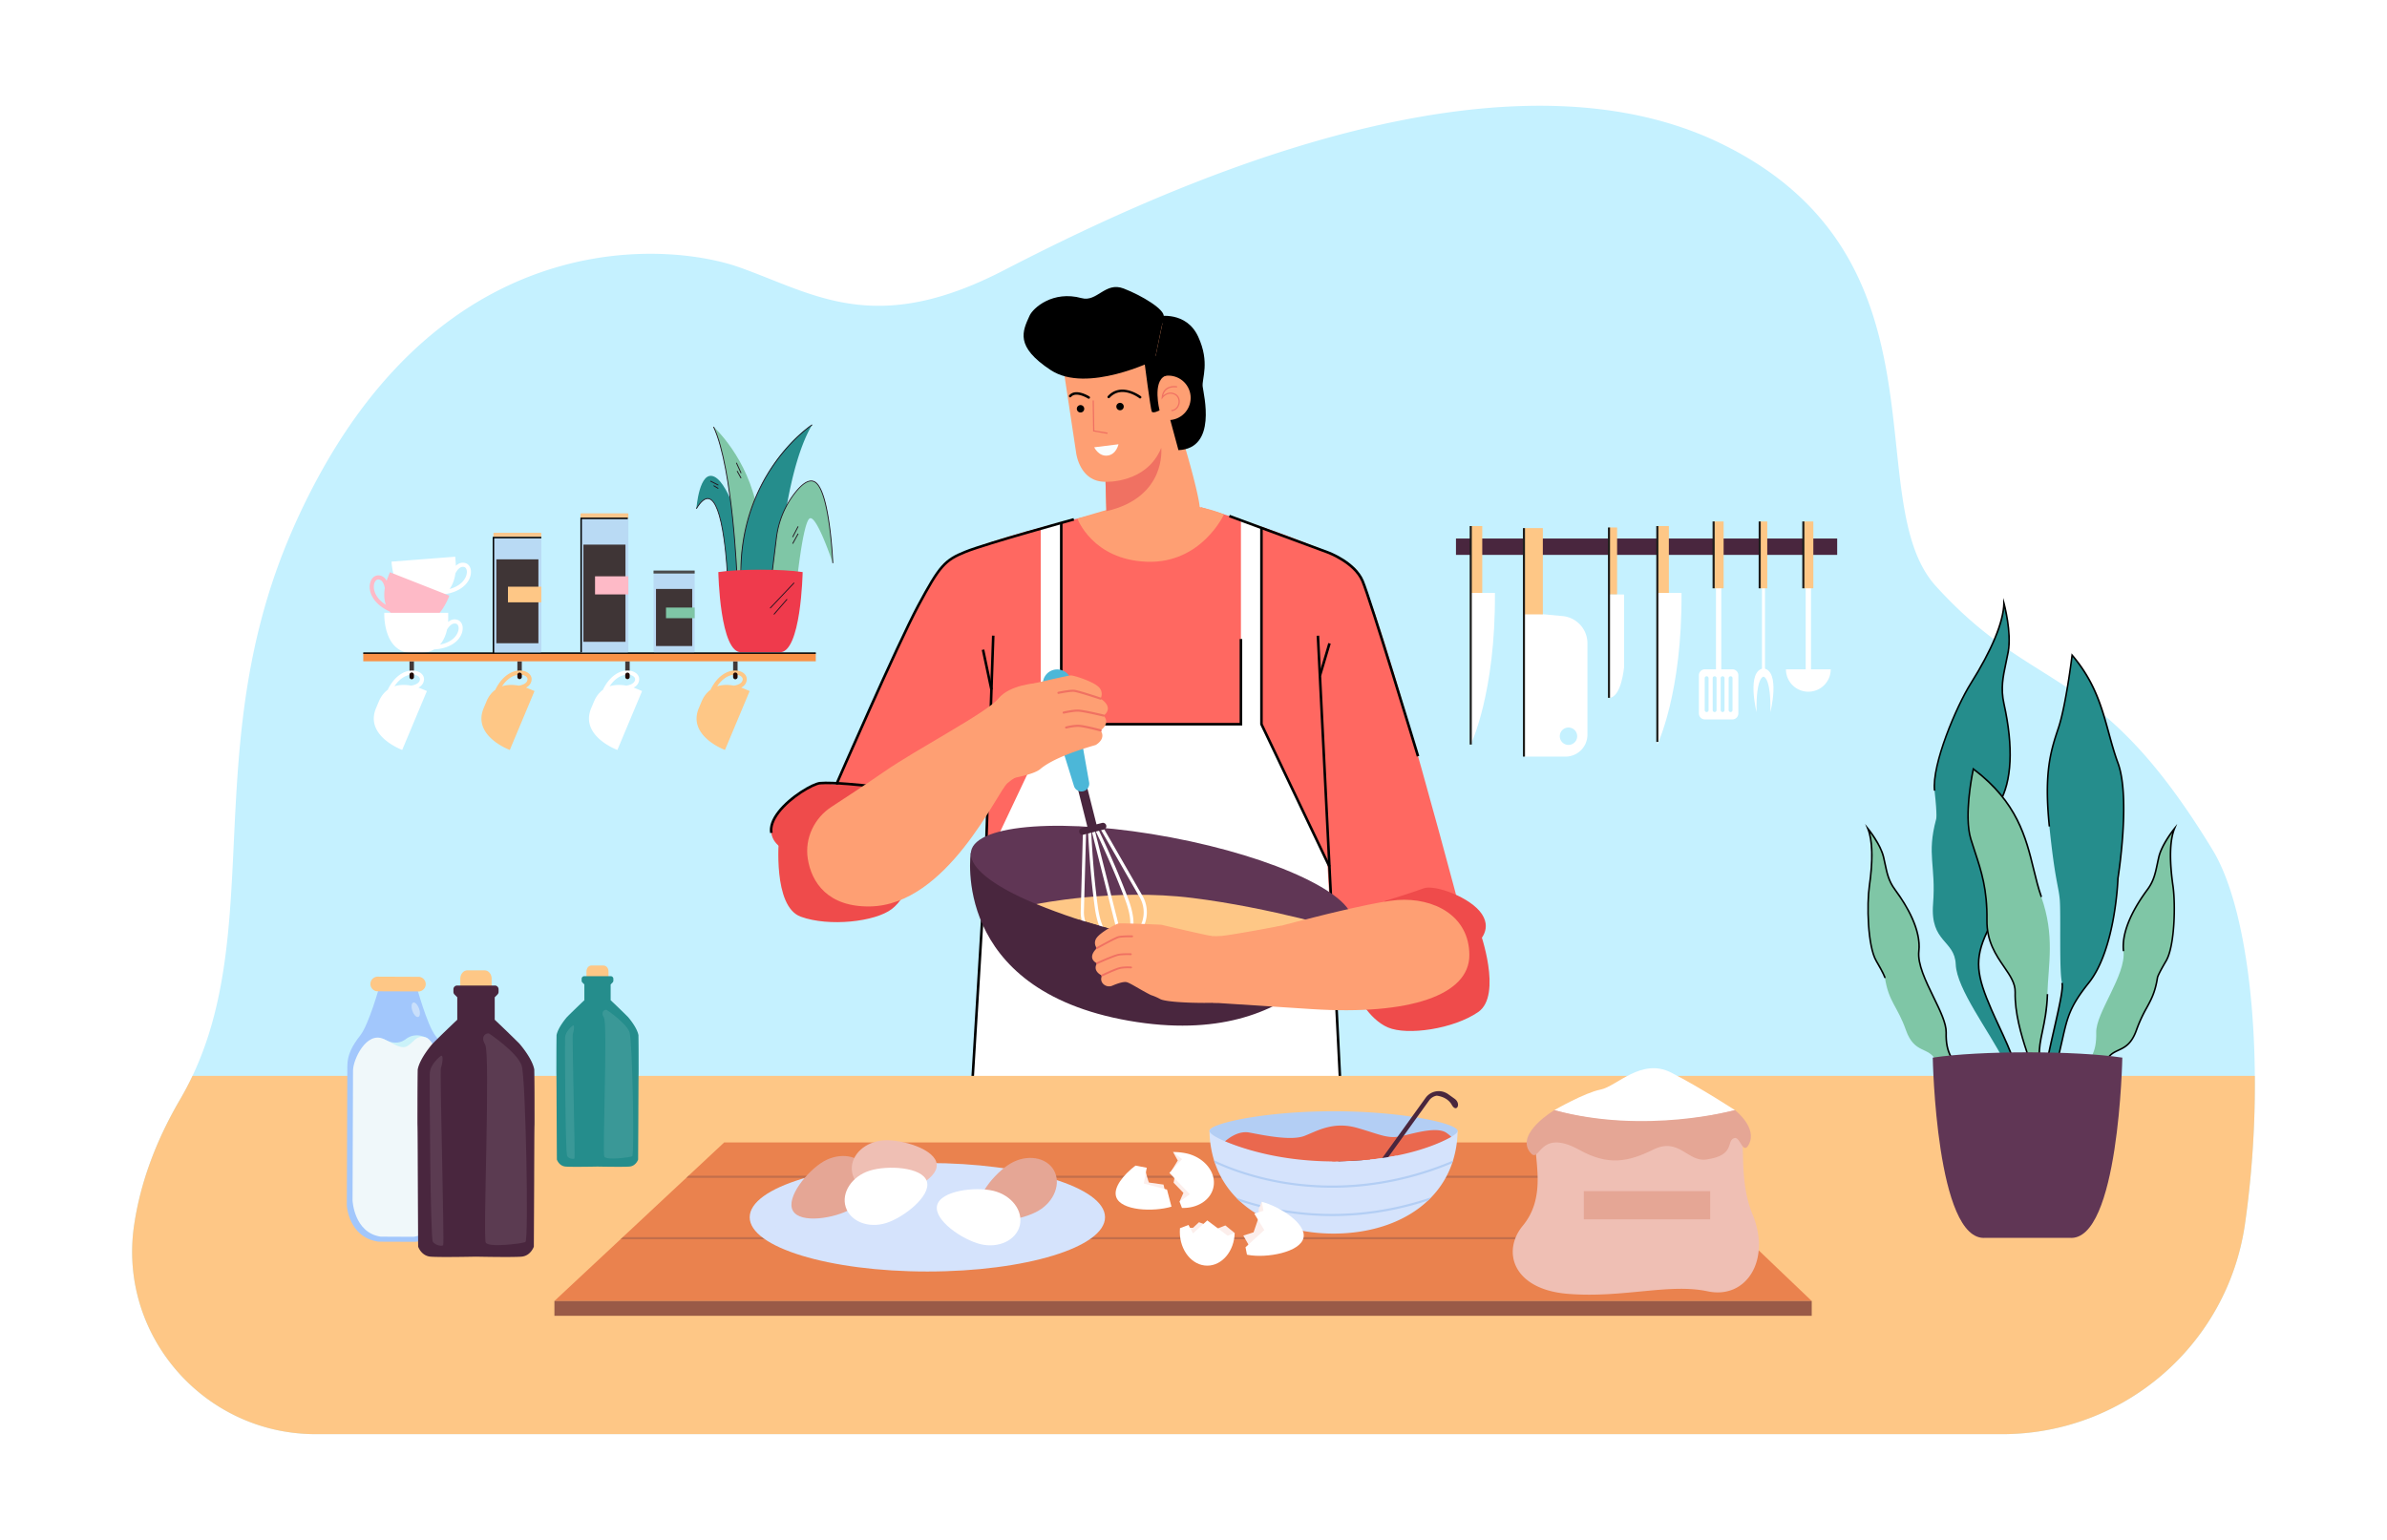 <svg xmlns="http://www.w3.org/2000/svg" viewBox="0 0 3100 2000"><defs><style>.cls-1{isolation:isolate;}.cls-2{fill:#fff;}.cls-3{fill:#c5f1ff;}.cls-4{fill:#ff6861;}.cls-5{fill:#ef4b4b;}.cls-6{fill:#49263e;}.cls-7{fill:#603655;}.cls-8{fill:#fec786;}.cls-9{fill:#4cb7d8;}.cls-10{fill:#fe9f73;}.cls-11{fill:#f07162;}.cls-12{fill:#fbfdfc;}.cls-13{fill:#1d1d1b;}.cls-14{opacity:0.8;}.cls-15{fill:#210b06;}.cls-16{fill:#febac7;}.cls-17{fill:#258d8c;}.cls-18{fill:#7fc6a6;}.cls-19{fill:#21111d;}.cls-20{fill:#ef3a4c;}.cls-21{fill:#f99247;}.cls-22{fill:#b9daf4;}.cls-23{fill:#4b4b4c;}.cls-24{fill:#fac78d;}.cls-25{fill:#ea824e;}.cls-26{fill:#995a47;}.cls-27{opacity:0.5;}.cls-28{fill:#d5e3fc;}.cls-29{fill:#b3cef4;}.cls-30{fill:#ea684e;}.cls-31{fill:#efbfb4;}.cls-32{fill:#e5a695;}.cls-33{mix-blend-mode:multiply;}.cls-34{fill:#fceeeb;}.cls-35{opacity:0.1;}.cls-36{fill:#a2c7fc;}.cls-37{fill:#caf2f9;}.cls-38{fill:#f0f8fa;}</style></defs><g class="cls-1"><g id="Layer_1" data-name="Layer 1"><rect class="cls-2" width="3100" height="2000"></rect><path class="cls-3" d="M2916,1586.62c-.21,1.54-.44,3.05-.66,4.58,0,.17,0,.32-.07.47-23.42,155.72-157.38,271-315.05,271H410.07c-143.93,0-255.72-126.72-236.26-269,.1-.71.21-1.45.3-2.17.06-.35.11-.69.17-1,.18-1.27.38-2.55.58-3.83,7.76-48.75,25.79-101.94,58.91-158.57,5.95-10.15,11.34-20.43,16.25-30.81,16.22-34.32,27.08-69.86,34.57-106.61,35.49-173.67-3.84-374.31,94.15-600a873.92,873.92,0,0,1,45.94-91.38c178.91-307.7,447.05-283.59,535.91-252,96.82,34.41,175.12,90.31,342,4.31S1930,38,2235,186.39,2412.84,649.26,2513.91,761c49.72,54.9,92,82.12,133.58,108.27,67.77,42.61,133.55,82.39,226.12,234.73,24.24,39.87,40.93,107.08,49.08,186.68,3.45,33.7,5.37,69.61,5.66,106.61A1292.41,1292.41,0,0,1,2916,1586.62Z"></path><path class="cls-4" d="M1466.6,658.92v766.65h-205l27.5-472.49-224.16,115.83s125-300,160-335c16.75-16.75,72.76-34.63,126.66-48.73,9-2.37,18-4.62,26.66-6.73C1426.28,666.72,1466.6,658.92,1466.6,658.92Z"></path><path class="cls-4" d="M1735.75,1311.4l5.84,114.17-177.5.83-4.16-767.48s22,6.49,51.66,16.19c8.38,2.75,17.38,5.75,26.67,8.95,52.73,18.08,114.49,42.06,125,58.19,30.87,47.4,142.5,475.82,142.5,475.82Z"></path><path class="cls-5" d="M1917.36,1225.55s21.69-15.94,7.36-38.06-61.77-39.09-75.87-33.72-50.8,16.59-50.8,16.59,34.46,60,36.49,61.14S1917.36,1225.55,1917.36,1225.55Z"></path><path class="cls-5" d="M1921.67,1208.94s30.2,83.43-2,105.52-91.91,30.69-117.06,20-42.41-44.11-39.6-46.56S1921.67,1208.94,1921.67,1208.94Z"></path><polygon class="cls-4" points="1466.6 658.92 1574.92 672.26 1711.59 1277.24 1564.93 1425.57 1466.6 1425.57 1376.6 770.59 1466.6 658.92"></polygon><path class="cls-5" d="M1019.94,1103.91s-25-10-16.66-35,50-53.33,65-51.66,53.34,3.33,53.34,3.33-18.34,66.66-20,68.33S1019.94,1103.91,1019.94,1103.91Z"></path><path class="cls-5" d="M1011.61,1088.91s-8.33,88.33,28.33,101.66,96.67,6.67,118.33-10,30-53.33,26.67-55S1011.61,1088.91,1011.61,1088.91Z"></path><path class="cls-2" d="M1723.9,1121.74l-85.64-181.16V684.06c-9.29-3.2-18.29-6.2-26.67-8.95V940.58H1378.26V678.46c-8.69,2.26-17.66,4.67-26.66,7.2V958.91h4.66l-77,162.83-17.68,303.83h480Z"></path><polygon points="1263.27 1425.67 1259.94 1425.46 1278.27 1122.14 1288.27 825.53 1291.6 825.64 1281.6 1122.3 1263.27 1425.67"></polygon><rect x="1280.42" y="843.34" width="3.33" height="52.99" transform="translate(-152.28 284.22) rotate(-11.95)"></rect><rect x="1724.92" y="825.21" width="3.33" height="600.73" transform="translate(-54.05 87.63) rotate(-2.86)"></rect><rect x="1698.64" y="854.75" width="43.48" height="3.33" transform="translate(408.95 2261.16) rotate(-73.43)"></rect><path d="M1087.75,1019.35l-3.06-1.33c.79-1.81,79.38-181.89,106.44-232.29,27.75-51.69,34.73-59.62,62.31-70.66,27.31-10.94,139.6-41.83,140.73-42.14l.88,3.22c-1.13.31-113.23,31.15-140.38,42-26.85,10.75-33.08,17.86-60.61,69.13C1167.07,837.59,1088.54,1017.54,1087.75,1019.35Z"></path><path d="M1000.12,1082c-1.42-8.47,1.79-17.89,9.54-28,15.9-20.72,45.67-37.61,55.12-38.51,16.65-1.6,60.17,3.2,62,3.4l-.37,3.32c-.45,0-45-5-61.32-3.41-8.72.84-37.67,17.52-52.8,37.23-7.16,9.34-10.15,17.89-8.89,25.41Z"></path><path d="M1840,982.66c-.61-2-61.8-203.45-72-227.48-10-23.44-43.81-36.07-44.15-36.19L1596,671.8l1.15-3.13L1725,715.86c1.44.53,35.54,13.24,46.07,38,10.29,24.2,69.62,219.51,72.14,227.82Z"></path><polygon points="1725.08 1126.29 1636.59 940.96 1636.59 685.59 1639.92 685.59 1639.92 940.2 1728.09 1124.86 1725.08 1126.29"></polygon><polygon points="1613.26 942.25 1430.17 942.25 1430.17 938.91 1609.92 938.91 1609.92 829.97 1613.26 829.97 1613.26 942.25"></polygon><rect x="1376.6" y="678.46" width="3.33" height="210.27"></rect><path class="cls-6" d="M1260.75,1107.57s-26.71,177.66,205.47,218.17c230.11,40.15,288.89-123.9,288.89-123.9Z"></path><ellipse class="cls-7" cx="1508.48" cy="1152.18" rx="65.83" ry="251.84" transform="translate(96.59 2420.88) rotate(-79.31)"></ellipse><path class="cls-8" d="M1346,1174.22s99.92-20.75,202.45-8,201.87,42.94,201.87,42.94-18.19,16.85-73.32,21.62C1604.41,1237.07,1479.67,1228.89,1346,1174.22Z"></path><path class="cls-2" d="M1419.65,1218.34a42.54,42.54,0,0,0,35.34,8.56v.06l2-.5h0l2-.5,0-.06a42.92,42.92,0,0,0,24.74-62.45l-52.23-90.88-10.53,2.66-4,1-10.53,2.66-2.86,104.78A42.6,42.6,0,0,0,1419.65,1218.34Zm60.5-52.84a38.88,38.88,0,0,1-12.6,52c.38-.62.75-1.27,1.09-2,5.5-11,4.43-27-3.18-47.43-14.54-39.15-33-78.41-38.66-90.1l2.67-.68ZM1422.74,1079c5.1,10.59,24,50.61,38.87,90.52,8.92,24,6.79,37.18,3.43,44a18.54,18.54,0,0,1-7.16,8L1422,1079.21Zm31.15,143.56a18.51,18.51,0,0,1-10.11-3.67c-6.19-4.42-14.32-15-17.86-40.37-5.89-42.16-8.19-86.38-8.73-98.12l.78-.2Zm-46.2-38.79,2.77-101.67,2.67-.67c.6,13,2.95,56.29,8.72,97.66,3,21.63,9.65,36.19,19.7,43.25.64.45,1.27.85,1.89,1.21a38.87,38.87,0,0,1-35.75-39.78Z"></path><path class="cls-6" d="M1433.46,1077.4l-26.47,6.68a4.43,4.43,0,0,1-5.38-3.22h0a4.43,4.43,0,0,1,3.21-5.38l26.47-6.68a4.43,4.43,0,0,1,5.38,3.22h0A4.43,4.43,0,0,1,1433.46,1077.4Z"></path><rect class="cls-6" x="1404.98" y="1011.54" width="12.2" height="65.9" transform="translate(3034.82 1712.01) rotate(165.84)"></rect><path class="cls-9" d="M1368.39,870h0a18.54,18.54,0,0,1,22.8,14.75l23.24,131.31a10.14,10.14,0,0,1-7.51,11.6h0a10.14,10.14,0,0,1-12.16-6.82l-39.55-127.36A18.54,18.54,0,0,1,1368.39,870Z"></path><path class="cls-10" d="M1429.34,948.65s13.32-8.8,3.91-19.25c0,0,14.75-9.54-4-22.1a12.36,12.36,0,0,0-2.87-15.46c-7.86-7.13-31.48-14.66-35.79-14.59s-61.55,13.61-61.55,13.61-2.5.51-6.42,1.26l-32.08,122.8c26.59-3.91,52.4-9.25,60.34-16,16.39-13.89,50-25,71.95-31.28C1422.87,967.67,1437.11,960,1429.34,948.65Z"></path><path class="cls-11" d="M1373.91,901a1.41,1.41,0,0,0,1,.16c.15,0,14.4-3.06,19.84-2.58,4.39.39,24.23,6.75,34.1,10.06a1.4,1.4,0,0,0,1.76-.85,1.37,1.37,0,0,0-.87-1.73c-1.17-.39-28.93-9.68-34.74-10.19s-20.07,2.5-20.67,2.63a1.36,1.36,0,0,0-1.06,1.62A1.34,1.34,0,0,0,1373.91,901Z"></path><path class="cls-11" d="M1380.68,926.71a1.43,1.43,0,0,0,1,.15c.12,0,11.37-2.68,18.32-2.56s32.64,6.36,32.9,6.42a1.38,1.38,0,0,0,1.68-1,1.37,1.37,0,0,0-1-1.65c-1.07-.26-26.24-6.37-33.52-6.5s-18.54,2.52-19,2.63a1.37,1.37,0,0,0-1,1.64A1.4,1.4,0,0,0,1380.68,926.71Z"></path><path class="cls-11" d="M1384,946.08a1.35,1.35,0,0,0,1.08.14,66.59,66.59,0,0,1,14.61-2.19c7.06-.1,29.08,5.88,29.3,5.94a1.39,1.39,0,0,0,1.7-1,1.37,1.37,0,0,0-1-1.68c-.92-.25-22.62-6.14-30.09-6a68.68,68.68,0,0,0-15.32,2.29,1.36,1.36,0,0,0-1,1.68A1.34,1.34,0,0,0,1384,946.08Z"></path><path class="cls-10" d="M1049.05,1115.18c-4.08-26.47,8.43-52.76,30.9-67.34,18.45-12,44.4-29,68.32-45.59,43.33-30,133.33-76.67,148.33-95s50-20,50-20l-3.33,110s-21.67,8.33-35,20-78.33,158.32-178.33,160C1075.37,1178.15,1053.87,1146.35,1049.05,1115.18Z"></path><polygon class="cls-6" points="1401.08 1194.39 1443.44 1206.88 1414.14 1252.26 1401.08 1194.39"></polygon><path class="cls-10" d="M1589.92,1222.24s178.33-50,225-53.33,93.33,20,93.33,71.66-76.67,78.33-205,70l-128.32-8.33Z"></path><path class="cls-10" d="M1581.59,1302.24c-20.83.85-57.35,0-70.88-3.34h0a18.1,18.1,0,0,1-3.2-1l-.12,0-.63-.34a70.4,70.4,0,0,0-12.14-5.23c-13.48-6.75-26.59-15.52-31.33-16.7-4.37-1.09-13.1,2.14-18.59,4.49a10.67,10.67,0,0,1-12.93-3.38c-1.67-2.37-2.43-5.55-.61-9.69,0,0-12.88-5.42-6.48-15.93,0,0-14.24-5.8-.19-19.65a10.8,10.8,0,0,1,0-13.75c5.6-7.42,24.7-17.72,28.42-18.37S1508,1201,1508,1201s61.82,14.55,65.3,14.56Z"></path><path class="cls-11" d="M1471.06,1217a1.22,1.22,0,0,1-.83.29c-.13,0-12.88-.3-17.48,1-3.72,1-19.74,9.74-27.69,14.19a1.23,1.23,0,0,1-1.65-.45,1.18,1.18,0,0,1,.46-1.62c1-.53,23.31-13,28.23-14.41s17.66-1.1,18.2-1.09a1.19,1.19,0,0,1,1.17,1.22A1.22,1.22,0,0,1,1471.06,1217Z"></path><path class="cls-11" d="M1469.41,1240.21a1.21,1.21,0,0,1-.85.3c-.1,0-10.21-.46-16.17.77s-27,10.77-27.25,10.87a1.21,1.21,0,0,1-1.6-.59,1.18,1.18,0,0,1,.6-1.58c.88-.4,21.52-9.74,27.77-11s16.35-.84,16.78-.82a1.2,1.2,0,0,1,1.14,1.25A1.18,1.18,0,0,1,1469.41,1240.21Z"></path><path class="cls-11" d="M1469.72,1257.41a1.2,1.2,0,0,1-.9.29,59,59,0,0,0-12.92.49c-6.1,1.06-24.06,9.77-24.24,9.86a1.22,1.22,0,0,1-1.62-.54,1.18,1.18,0,0,1,.56-1.59c.75-.37,18.45-9,24.89-10.07a60.11,60.11,0,0,1,13.55-.52,1.19,1.19,0,0,1,1.09,1.29A1.16,1.16,0,0,1,1469.72,1257.41Z"></path><path class="cls-10" d="M1664,1202.23s-60.78,11.68-77.45,13.34-48.52-3.73-48.52-3.73l-9.81,33.73,50,53.33Z"></path><path class="cls-10" d="M1399.23,673.46s19.49,53.63,90.37,56.12,100-61.54,100-61.54-64.6-29.07-150-6.49Z"></path><path class="cls-10" d="M1380.52,475.08l17,112.63s4.17,38.31,38.2,38l1.47,51.74a40.1,40.1,0,0,0,33.57,38.6,105.27,105.27,0,0,0,32.19.09c38.08-5.76,54.38-37.43,55.39-52.19s-18.83-81.53-18.83-81.53l-3.91-33.69-24-129.22Z"></path><path d="M1481,517.49a1.64,1.64,0,0,0,1-.61,1.6,1.6,0,0,0-.3-2.25c-.25-.19-25.44-19.21-43-.13a1.6,1.6,0,1,0,2.36,2.17c15.52-16.91,37.7-.21,38.64.5A1.61,1.61,0,0,0,1481,517.49Z"></path><path d="M1414.12,517.87a1.61,1.61,0,0,0,.62-3c-.72-.45-17.81-11.11-26.14-1.45a1.6,1.6,0,0,0,2.43,2.09c6.52-7.56,21.84,2,22,2.08A1.64,1.64,0,0,0,1414.12,517.87Z"></path><path d="M1449.85,528.75a4.81,4.81,0,1,0,4-5.47A4.81,4.81,0,0,0,1449.85,528.75Z"></path><path d="M1398.54,531.65a4.81,4.81,0,1,0,4-5.48A4.81,4.81,0,0,0,1398.54,531.65Z"></path><path d="M1508.17,426.47l-8.46,41.28s-88.14,43.76-135,13-36.85-50.47-27.56-70.83c4.58-10,30.21-32.94,67.46-22.73,20.33,5.58,30.59-21.79,54.72-12.46s53.66,27.34,52,36.48S1508.17,426.47,1508.17,426.47Z"></path><path d="M1504.16,410.85s36.36-7.3,51.92,26.4,4.6,54.25,5.84,64.81,19.08,80.34-31.46,82.58l-31.14-115,10.26-49.22Z"></path><circle class="cls-10" cx="1517.46" cy="516.83" r="28.88" transform="translate(-64.81 774.18) rotate(-28.05)"></circle><path class="cls-11" d="M1522.22,534c5.93-.89,9.22-6,9.85-10.61.74-5.5-1.8-10.35-6.48-12.36-6.92-3-12.27.42-14.92,2.79a13,13,0,0,1,4.7-7.9c5.16-3.95,12.48-2.75,12.55-2.73a.81.81,0,0,0,.28-1.59c-.33-.05-8.07-1.33-13.79,3-3.31,2.52-5.23,6.39-5.71,11.5l-.27,2.87,1.71-2.31c.24-.33,6-8,14.81-4.2,4.86,2.09,6,7.06,5.53,10.68s-3,8.41-8.5,9.24l-.16,0a.8.8,0,0,0-.68.9.81.81,0,0,0,.91.69Z"></path><path class="cls-11" d="M1508.1,581.71s7.41,64.07-71.25,82.19l-1.09-38.16S1489,628.3,1508.1,581.71Z"></path><path class="cls-11" d="M1437.92,563.4a.81.81,0,0,0,0-1.59l-16.7-2.85-.63-38.18a.81.81,0,0,0-.82-.79.8.8,0,0,0-.79.82l.66,39.51,18,3.07A.76.76,0,0,0,1437.92,563.4Z"></path><path class="cls-12" d="M1452.57,577c-.5,0-31.53,3.93-31.53,3.93s5.81,12.21,17.35,10.77S1452.57,577,1452.57,577Z"></path><path d="M1486.48,471.41s7.74,60,9.29,63.07,10.14-1.49,10.14-1.49-9.5-37.27,7.23-44.71-2.23-32.26-2.23-32.26Z"></path><path class="cls-8" d="M2916,1586.62c-.21,1.54-.44,3.05-.66,4.58,0,.17,0,.32-.07.47-23.42,155.72-157.38,271-315.05,271H410.07c-143.93,0-255.72-126.72-236.26-269,.1-.71.21-1.45.3-2.17.06-.35.11-.69.17-1,.18-1.27.38-2.55.58-3.83,7.76-48.75,25.79-101.94,58.91-158.57,5.95-10.15,11.34-20.43,16.25-30.81H2928.35A1292.41,1292.41,0,0,1,2916,1586.62Z"></path><rect class="cls-6" x="1890.87" y="699.43" width="495.09" height="21.24"></rect><path class="cls-2" d="M2051.16,810.39a35.54,35.54,0,0,0-21.88-10.26l-50.13-4.58V982.67h54a28.45,28.45,0,0,0,28.46-28.45V835.5a35.52,35.52,0,0,0-10.41-25.11ZM2037,967.47a11.29,11.29,0,1,1,11.28-11.29A11.29,11.29,0,0,1,2037,967.47Z"></path><rect class="cls-8" x="1979.15" y="685.89" width="24.53" height="112.05"></rect><path class="cls-2" d="M2089.59,906.31c16.19,0,19.63-40,19.63-40V772.16l-19.63-.25Z"></path><rect class="cls-8" x="2089.59" y="685.08" width="10.55" height="86.83"></rect><path class="cls-2" d="M1910.05,770.07V967s32.38-66.4,31.4-196.94Z"></path><rect class="cls-8" x="1910.05" y="683.24" width="14.96" height="86.83"></rect><path class="cls-2" d="M2152.39,770.07V967s32.37-66.4,31.39-196.94Z"></path><rect class="cls-8" x="2152.39" y="683.24" width="14.96" height="86.83"></rect><rect class="cls-2" x="2228.54" y="690.13" width="6.87" height="183.22"></rect><rect class="cls-8" x="2225.48" y="677.26" width="12.98" height="86.83"></rect><path class="cls-2" d="M2249.82,869.29h-35.7a7.77,7.77,0,0,0-7.77,7.78V926.6a7.77,7.77,0,0,0,7.77,7.77h35.7a7.77,7.77,0,0,0,7.77-7.77V877.07A7.77,7.77,0,0,0,2249.82,869.29Zm-30.9,53a2.5,2.5,0,0,1-5,0V880.81a2.5,2.5,0,0,1,5,0Zm10.36,0a2.5,2.5,0,0,1-5,0V880.81a2.5,2.5,0,1,1,5,0Zm10.37,0a2.5,2.5,0,0,1-5,0V880.81a2.5,2.5,0,1,1,5,0Zm10.37,0a2.5,2.5,0,0,1-5,0V880.81a2.5,2.5,0,1,1,5,0Z"></path><rect class="cls-2" x="2345.06" y="690.13" width="6.87" height="183.22"></rect><rect class="cls-8" x="2342" y="677.26" width="12.98" height="86.83"></rect><rect class="cls-2" x="2288.27" y="690.13" width="3.92" height="183.22"></rect><rect class="cls-8" x="2285.33" y="677.26" width="9.81" height="86.83"></rect><path class="cls-2" d="M2290.23,868.05c-22.42,3.22-9,56.82-9,56.82-.8-46,9-46,9-46s9.83,0,9,46C2299.27,924.87,2312.65,871.27,2290.23,868.05Z"></path><path class="cls-2" d="M2348.49,898.37a29.08,29.08,0,0,0,29.08-29.08h-58.16A29.08,29.08,0,0,0,2348.49,898.37Z"></path><rect class="cls-13" x="1908.69" y="683.24" width="2.73" height="283.77"></rect><rect class="cls-13" x="1977.79" y="685.89" width="2.73" height="296.79"></rect><rect class="cls-13" x="2088.23" y="685.08" width="2.73" height="221.23"></rect><rect class="cls-13" x="2151.02" y="683.24" width="2.73" height="280.35"></rect><rect class="cls-13" x="2224.12" y="677.26" width="2.73" height="86.83"></rect><rect class="cls-13" x="2283.96" y="677.26" width="2.73" height="86.83"></rect><rect class="cls-13" x="2340.64" y="677.26" width="2.73" height="86.83"></rect><g class="cls-14"><rect class="cls-15" x="531.82" y="858.89" width="5.77" height="14.96"></rect></g><g class="cls-14"><rect class="cls-15" x="671.91" y="858.89" width="5.77" height="14.96"></rect></g><g class="cls-14"><rect class="cls-15" x="812.01" y="858.89" width="5.77" height="14.96"></rect></g><g class="cls-14"><rect class="cls-15" x="952.11" y="858.89" width="5.77" height="14.96"></rect></g><path class="cls-2" d="M604,731.2c-5-1.21-8.95.77-12,3.65,0-3.25-.81-11.82-.81-11.82l-82.7,6.4s1.68,51.45,39.93,49.38v0l11.22-.86v-.06a35.57,35.57,0,0,0,17.38-6.24,2.84,2.84,0,0,0,.51.06l.19,0c22.66-3.37,33.34-16.48,33.87-28C612,737.43,608.9,732.38,604,731.2Zm2.31,12.31c-.28,6.19-5.52,16.87-22.51,21.51,4.63-6.28,6.74-13.8,7.64-20.3,2-3.93,5.93-9.64,11.3-8.34C605.08,736.94,606.52,739.81,606.35,743.51Z"></path><path class="cls-2" d="M541.15,871.63c-11.08-3.12-26.88,2.9-37.19,23.36a1.3,1.3,0,0,0-.08.17,2.33,2.33,0,0,0-.11.51,35.47,35.47,0,0,0-11.39,14.54l-.05,0L488,920.57h0C474,956.25,522.35,974,522.35,974l32.07-76.5s-7.9-3.42-11-4.48c3.68-1.95,6.81-5.09,7.22-10.21S547.25,873.34,541.15,871.63Zm4.21,10.76c-.46,5.5-7.11,7.43-11.47,8.11-6.46-1.19-14.26-1.55-21.67.87,9.74-14.67,21.53-16.28,27.49-14.61C543.28,877.77,545.55,880,545.36,882.39Z"></path><path class="cls-8" d="M680.89,871.63c-11.08-3.12-26.88,2.9-37.2,23.36l-.08.17a2.3,2.3,0,0,0-.1.51,35.47,35.47,0,0,0-11.39,14.54l0,0-4.35,10.39h0c-14,35.67,34.33,53.43,34.33,53.43l32.06-76.5s-7.89-3.42-11-4.48c3.68-1.95,6.81-5.09,7.22-10.21S687,873.34,680.89,871.63Zm4.2,10.76c-.45,5.5-7.1,7.43-11.46,8.11-6.46-1.19-14.26-1.55-21.67.87,9.73-14.67,21.52-16.28,27.49-14.61C683,877.77,685.29,880,685.09,882.39Z"></path><path class="cls-2" d="M820.63,871.63c-11.08-3.12-26.88,2.9-37.2,23.36a1.3,1.3,0,0,0-.08.17,3.1,3.1,0,0,0-.11.51,35.45,35.45,0,0,0-11.38,14.54l-.05,0-4.36,10.39h0c-14,35.67,34.34,53.43,34.34,53.43l32.06-76.5s-7.89-3.42-11-4.48c3.69-1.95,6.81-5.09,7.23-10.21S826.72,873.34,820.63,871.63Zm4.2,10.76c-.45,5.5-7.1,7.43-11.47,8.11-6.45-1.19-14.25-1.55-21.67.87,9.74-14.67,21.53-16.28,27.49-14.61C822.75,877.77,825,880,824.83,882.39Z"></path><path class="cls-8" d="M960.36,871.63c-11.08-3.12-26.88,2.9-37.19,23.36a1.3,1.3,0,0,0-.08.17,3.1,3.1,0,0,0-.11.51,35.55,35.55,0,0,0-11.39,14.54l-.05,0-4.35,10.39h0c-14,35.67,34.33,53.43,34.33,53.43l32.07-76.5s-7.9-3.42-11-4.48c3.69-1.95,6.81-5.09,7.22-10.21S966.46,873.34,960.36,871.63Zm4.21,10.76c-.46,5.5-7.11,7.43-11.47,8.11-6.46-1.19-14.25-1.55-21.67.87,9.74-14.67,21.53-16.28,27.49-14.61C962.49,877.77,964.76,880,964.57,882.39Z"></path><path class="cls-16" d="M480.76,757c-2.87,11.14,3.48,26.81,24.16,36.68l.17.08a3,3,0,0,0,.51.09,35.54,35.54,0,0,0,14.78,11.07l0,.05,10.48,4.13v0c36,13.21,52.67-35.48,52.67-35.48l-77.17-30.4s-3.25,8-4.24,11.06c-2-3.64-5.24-6.7-10.36-7S482.34,750.85,480.76,757Zm10.67-4.44c5.51.34,7.58,6.94,8.36,11.29-1.06,6.48-1.25,14.29,1.33,21.65-14.87-9.42-16.74-21.17-15.19-27.17C486.85,754.73,489.06,752.41,491.43,752.55Z"></path><path class="cls-2" d="M594.18,805.06c-4.88-1.6-9,.07-12.21,2.72.21-3.25.11-11.85.11-11.85h-83s-2.3,51.42,36,52.31v0h11.26v-.06a35.61,35.61,0,0,0,17.81-4.88,3,3,0,0,0,.5.1h.19c22.86-1.6,34.52-13.85,35.93-25.27C601.6,811.88,598.93,806.61,594.18,805.06Zm1.35,12.45c-.76,6.15-6.81,16.4-24.1,19.71,5.1-5.9,7.78-13.23,9.18-19.65,2.31-3.76,6.66-9.15,11.91-7.44C594.77,810.87,596,813.83,595.53,817.51Z"></path><path class="cls-17" d="M904.41,660.66s3.68-51.34,23.61-41.37,36.18,75.38,38.34,77.33,1.52,61.74,1.52,61.74l-23.18-11.7S938.53,603.76,904.41,660.66Z"></path><path class="cls-18" d="M926.74,554.37s44.66,40,56.84,108.46-26.32,88.66-26.32,88.66S951.79,607.45,926.74,554.37Z"></path><path class="cls-17" d="M1009.58,760.74s7.47-145.83,45.16-209.06c0,0-66.17,39.48-88.11,143.1-1.24,5.83-2,12.31-2.9,18.56a101.72,101.72,0,0,0-1.41,18c.26,10.15,1.67,18.87,2.08,25.27C968,812,1009.58,760.74,1009.58,760.74Z"></path><path class="cls-18" d="M1008.3,698.81a118.39,118.39,0,0,1,23.15-57.28c9.16-12,19.77-21.19,28.06-14.66,18.41,14.51,22.09,104.63,22.09,104.63s-20.79-62.39-29.89-58.27S1034.16,762,1034.16,762l-34,2.81Z"></path><path class="cls-19" d="M961.91,755.65c-1.39-31.84,2.6-62.4,11.87-90.83a237,237,0,0,1,32.08-63.72c23.62-33.28,48.33-49.72,48.58-49.88l.6.92c-.24.16-24.81,16.52-48.31,49.64-21.68,30.55-46.86,82-43.72,153.82Z"></path><path class="cls-19" d="M956.71,751.52c0-.36-1.42-36.49-5.86-78.63-4.1-38.87-11.7-90.93-24.6-118.28l1-.47c13,27.49,20.59,79.69,24.7,118.64,4.45,42.18,5.86,78.33,5.87,78.69Z"></path><path class="cls-19" d="M944.15,746.68c0-.23-1.06-23.72-4.51-47.52-4.53-31.29-11.09-48.9-19-50.91-4.65-1.19-10,3.08-15.8,12.7l-.94-.57c6.12-10.09,11.84-14.53,17-13.2,8.45,2.17,15.11,19.61,19.78,51.83,3.46,23.86,4.51,47.39,4.52,47.63Z"></path><path class="cls-19" d="M1000.7,764.92l-1.09-.13,8.14-66A119,119,0,0,1,1031,641.2c8-10.49,15.08-16.2,21.08-17a10.05,10.05,0,0,1,7.76,2.2c7.75,6.11,13.86,25.66,18.15,58.11,3.19,24.09,4.14,46.7,4.15,46.92l-1.1,0c0-.9-3.88-90-21.88-104.22a9,9,0,0,0-6.94-2c-5.7.72-12.55,6.29-20.35,16.54a117.94,117.94,0,0,0-23,57Z"></path><rect class="cls-19" x="1025.18" y="690.11" width="15.59" height="1.1" transform="translate(-54.34 1292.15) rotate(-62.72)"></rect><rect class="cls-19" x="1025.57" y="699.02" width="14.81" height="1.1" transform="translate(-78.17 1266.83) rotate(-61.15)"></rect><rect class="cls-19" x="958.86" y="600.45" width="1.1" height="14.74" transform="translate(-165.64 452.34) rotate(-24.49)"></rect><rect class="cls-19" x="959.31" y="610.97" width="1.1" height="10.73" transform="translate(-178.45 542.48) rotate(-28.99)"></rect><rect class="cls-19" x="927.15" y="621.51" width="1.1" height="11.67" transform="translate(-52.5 1169.01) rotate(-62.99)"></rect><rect class="cls-19" x="929.27" y="629.04" width="1.1" height="7.2" transform="translate(-93.92 1098.21) rotate(-58.69)"></rect><path class="cls-20" d="M932.9,743s1.94,106.62,30.49,104.12h48.52c28.55,2.5,30.49-104.12,30.49-104.12C1015.38,738.87,959.92,738.87,932.9,743Z"></path><rect class="cls-19" x="993.07" y="772.9" width="45.38" height="1.1" transform="translate(-244.24 979.35) rotate(-46.57)"></rect><rect class="cls-19" x="1000.52" y="787.52" width="26.18" height="1.1" transform="translate(-246.22 1035.63) rotate(-48.98)"></rect><rect class="cls-21" x="471.77" y="848.29" width="587.7" height="10.6"></rect><rect x="471.77" y="847.33" width="587.7" height="1.91"></rect><rect class="cls-22" x="848.72" y="744.88" width="53.48" height="102.23" rx="1.19"></rect><g class="cls-14"><rect class="cls-15" x="851.95" y="764.91" width="47.03" height="74.14"></rect></g><rect class="cls-23" x="848.72" y="741.04" width="53.48" height="3.84" rx="0.07"></rect><rect class="cls-18" x="864.94" y="789.09" width="37.27" height="13.81"></rect><rect class="cls-22" x="640.85" y="697" width="62.13" height="150.26" rx="1.19"></rect><g class="cls-14"><rect class="cls-15" x="644.6" y="726.45" width="54.63" height="108.97"></rect></g><rect class="cls-24" x="640.85" y="691.93" width="62.13" height="5.64" rx="0.68"></rect><rect class="cls-8" x="659.69" y="761.98" width="43.29" height="20.31"></rect><rect class="cls-22" x="753.94" y="673.24" width="62.13" height="174.02" rx="1.19"></rect><g class="cls-14"><rect class="cls-15" x="757.68" y="707.34" width="54.63" height="126.21"></rect></g><rect class="cls-24" x="753.94" y="666.71" width="62.13" height="6.53" rx="0.78"></rect><rect class="cls-16" x="772.77" y="748.5" width="43.29" height="23.52"></rect><polygon points="641.8 848.29 639.89 848.29 639.89 697.24 702.98 697.24 702.98 699.15 641.8 699.15 641.8 848.29"></polygon><polygon points="755.67 847.27 753.76 847.27 753.76 672.29 815.28 672.29 815.28 674.2 755.67 674.2 755.67 847.27"></polygon><path class="cls-15" d="M537.59,876.3a2.89,2.89,0,0,0-5.78,0h0v3h0a2.9,2.9,0,0,0,5.8,0h0v-3Z"></path><path class="cls-15" d="M677.69,876.3a2.9,2.9,0,0,0-5.79,0h0v3h0a2.9,2.9,0,0,0,5.79,0h0v-3Z"></path><path class="cls-15" d="M817.79,876.3a2.9,2.9,0,0,0-5.79,0h0v3h0a2.9,2.9,0,0,0,5.79,0h0v-3Z"></path><path class="cls-15" d="M957.88,876.3a2.89,2.89,0,0,0-5.78,0h0v3h0a2.9,2.9,0,0,0,5.8,0h0v-3Z"></path><polygon class="cls-25" points="940.49 1483.76 2137.27 1483.76 2352.88 1689.69 720.02 1689.69 940.49 1483.76"></polygon><rect class="cls-26" x="720.03" y="1689.69" width="1632.86" height="19.25"></rect><g class="cls-27"><polygon class="cls-26" points="2185.43 1529.76 891.25 1529.76 894.16 1527.03 2182.57 1527.03 2185.43 1529.76"></polygon><polygon class="cls-26" points="2268.97 1609.55 805.82 1609.55 808.96 1606.82 2266.12 1606.82 2268.97 1609.55"></polygon></g><path class="cls-28" d="M1893,1468.54c0,.2,0,.4,0,.61a136,136,0,0,1-6,38.22c-.35,1.15-.73,2.29-1.12,3.42h0a119.84,119.84,0,0,1-27,44.14q-2.15,2.23-4.39,4.36c-29.56,27.94-73.51,42.86-122.57,42.86-48.65,0-92.26-14.66-121.8-42.13q-2.34-2.16-4.54-4.44a119.72,119.72,0,0,1-27.79-45.22c-.4-1.17-.79-2.35-1.16-3.55a136.42,136.42,0,0,1-5.84-37.66c0-.21,0-.41,0-.61,1.31-9.88,72.95-17.83,161.15-17.83Z"></path><path class="cls-29" d="M1893,1468.81a2,2,0,0,1,0,.34c-.31,1.87-3.15,4.4-8.14,7.29-21.27,12.26-81.73,30.78-153,30.78-60.54,0-113.29-13.36-140.84-24.91-12.49-5.23-19.79-10.09-20.29-13.16a1.37,1.37,0,0,1,0-.34,2.45,2.45,0,0,1,0-.27c1.31-9.88,72.95-25.27,161.15-25.27s159.83,15.39,161.13,25.27A2.45,2.45,0,0,1,1893,1468.81Z"></path><path class="cls-30" d="M1884.8,1476.44c-21.27,12.26-72.37,32-151.72,32-66.06,0-114.55-14.63-142.1-26.18,7.33-6.26,19.12-13.73,31.8-11.29,20.92,4,54.7,10.86,71.59,4.22s37.41-19.1,68.38-10.25,39.83,14.88,59.13,10.25,45.06-11.86,56.72-3.82A56.75,56.75,0,0,1,1884.8,1476.44Z"></path><path class="cls-29" d="M1886.91,1507.37c-.35,1.15-.73,2.29-1.12,3.42h0a409.94,409.94,0,0,1-117.39,29.92q-19,1.89-38.09,1.88a384.63,384.63,0,0,1-66.49-5.78c-41.27-7.23-71.65-19.65-86.13-26.45-.4-1.17-.79-2.35-1.16-3.55,13.2,6.38,44.43,19.75,87.88,27.35C1716.26,1543.24,1796.27,1545.65,1886.91,1507.37Z"></path><path class="cls-29" d="M1858.78,1554.93q-2.15,2.23-4.39,4.36a402.78,402.78,0,0,1-86,18.25q-19,1.88-38.09,1.87a384.62,384.62,0,0,1-66.49-5.77A368.58,368.58,0,0,1,1610,1560q-2.34-2.16-4.54-4.44a365,365,0,0,0,58.93,15.41C1710.83,1579.12,1779.81,1581.89,1858.78,1554.93Z"></path><path class="cls-6" d="M1889.11,1427.06l-8.39-6a20.34,20.34,0,0,0-2-1.27l-.07,0h0a21,21,0,0,0-27.23,6.09l-66.55,92.45-41.6-30a28.48,28.48,0,0,0,46.11,33.44h0l.11-.16h0l66.56-92.45a15.22,15.22,0,0,1,9.7-6.1c.07,0,13.64.93,19.68,11.87S1898.21,1433.58,1889.11,1427.06Z"></path><path class="cls-28" d="M1734.3,1508.49s37.7-1.28,51.13-3.06,28.41-4.53,28.41-4.53-8,17.23-8.35,17.69-28.2,15.83-28.2,15.83h-26.4s-10.26-3.47-10.71-4.37S1734.3,1508.49,1734.3,1508.49Z"></path><path class="cls-30" d="M1729.47,1494.45l19.46-12.82L1779.7,1506s-31.85,2.69-46.62,2.45S1729.47,1494.45,1729.47,1494.45Z"></path><path class="cls-2" d="M2018.71,1441.8s39.38-22.72,60-26.69,53.11-41.92,91.77-22,82.67,48.73,82.67,48.73-37.14,22.81-44.37,24.25-64.47,2.53-80.47,2.89-65.14-1.08-74.89-4.33S2018.71,1441.8,2018.71,1441.8Z"></path><path class="cls-31" d="M2253.13,1441.8c-132.65,33.65-234.42,0-234.42,0a111.5,111.5,0,0,0-16.29,21.53c-5.41,9.31-8.86,18.19-8.46,25.3,1.63,28.46,11.38,69.92-16.26,103.25s-13,82.8,58.54,88.55,131.29-14,181.49-3.31,82.71-40.53,58.33-99.88C2254.13,1523.9,2272.27,1467.93,2253.13,1441.8Z"></path><path class="cls-32" d="M2018.71,1441.8s-50.21,29.73-32.06,54.24c13.88,18.75,10-32.7,64.58-2.53,37.34,20.65,63.05,15.72,96.11-.54s44.46,16.29,68.29,13c39.56-5.43,25.2-24.94,37.12-27.93,7.25-1.81,10.84,22.69,18.43,8.41,11.65-22-18-44.67-18-44.67S2136.49,1473.89,2018.71,1441.8Z"></path><rect class="cls-32" x="2056.9" y="1546.99" width="164.13" height="36.65"></rect><ellipse class="cls-28" cx="1204.36" cy="1580.95" rx="230.73" ry="70.46"></ellipse><g class="cls-33"><path class="cls-28" d="M1204.36,1632.43c-113,0-201.55-22.61-201.55-51.48s88.53-51.48,201.55-51.48,201.55,22.61,201.55,51.48S1317.38,1632.43,1204.36,1632.43Zm0-98.81c-118.08,0-197.4,24.47-197.4,47.33s79.32,47.33,197.4,47.33,197.4-24.48,197.4-47.33S1322.44,1533.62,1204.36,1533.62Z"></path></g><path class="cls-32" d="M1069.65,1508.41c21-12.14,46-8.17,55.83,8.86s.85,40.69-20.12,52.83-65.67,19.57-75.53,2.54S1048.68,1520.55,1069.65,1508.41Z"></path><path class="cls-32" d="M1312.75,1510.89c21-12.14,46-8.17,55.83,8.86s.85,40.69-20.12,52.83-65.67,19.57-75.53,2.54S1291.78,1523,1312.75,1510.89Z"></path><path class="cls-31" d="M1152.27,1552.2c-24.18,1.49-44.77-13.23-46-32.88s17.42-36.78,41.61-38.27,67.49,11.84,68.7,31.48S1176.46,1550.71,1152.27,1552.2Z"></path><path class="cls-2" d="M1150.93,1588.41c-23.1,7.31-46.65-2-52.59-20.74s8-39.91,31.08-47.22,68.34-4.9,74.28,13.87S1174,1581.09,1150.93,1588.41Z"></path><path class="cls-2" d="M1290.19,1546.63c23.55,5.73,38.87,25.87,34.22,45s-27.51,30-51.06,24.26-61-31.25-56.33-50.38S1266.64,1540.9,1290.19,1546.63Z"></path><path class="cls-34" d="M1537.14,1594.68h12.12l7.87-7.27L1580,1596l11.36-4.42,12.15,9.78L1588,1612.85s-31.19,4.54-31.8,4.54-12.41-3.63-13.78-5.75S1537.14,1594.68,1537.14,1594.68Z"></path><path class="cls-2" d="M1603.5,1601.32c-.6,23.59-16.32,42.46-35.61,42.46-19.69,0-35.65-19.63-35.65-43.88,0-1.51.07-3.09.19-4.74l11.08-4.25,5.85,11,18.53-16.86,26.49,19.88Z"></path><path class="cls-34" d="M1638.69,1560.85l-4,9.3V1581l-6.67,19.48-13.32,4.24,10,17.57,26.65-21.2s1.82-18.78,0-22.41S1638.69,1560.85,1638.69,1560.85Z"></path><path class="cls-2" d="M1620.83,1629.83c-.47-.09-.92-.18-1.39-.29l-1.89-9.64,24.45-22.34-13.12-21.34,11.93-3.69-2.12-11.68c23.86,6.35,57.67,28.19,54.24,46.33C1689.27,1626.52,1644.64,1634.33,1620.83,1629.83Z"></path><path class="cls-34" d="M1523.4,1496.2l6.2,11-7.84,12.79,3.5,10.23-1.1,5.85,12.76,13.21-5.07,11.44s14.21,1.36,15-1.26,8.49-11.5,6.15-18.72-10.12-32.88-10.43-33.71S1523.4,1496.2,1523.4,1496.2Z"></path><path class="cls-34" d="M1487.52,1520.34s4,15.55,4.77,15.54,18.77,2.62,18.77,2.62l6,25.62s-41.9-5.75-42-7.92-3-23.22-1.31-24.9S1487.52,1520.34,1487.52,1520.34Z"></path><path class="cls-2" d="M1515.58,1545l5.82,22.21c-23.58,7-65.47,5.33-71.74-12.47-4.24-12.06,8.93-28.59,24.94-40.89l14.7,2.77-3.86,20.5Z"></path><path class="cls-2" d="M1535,1568.81l-3.11-8.12,13.39-9.61-26.56-27.78,16.44-17.83-11.72-9.27a84.48,84.48,0,0,1,17.35,1.78c23.65,5.3,39.34,25.17,35,44.37C1572.08,1558.89,1554.79,1569.55,1535,1568.81Z"></path><path class="cls-8" d="M790.25,1261.63c0-4.22-2.87-7.64-6.41-7.64H768.05c-3.54,0-6.41,3.42-6.41,7.64h0v14.67h28.61v-14.67Z"></path><path class="cls-17" d="M736.41,1320.84h0c-.38.44-11.77,13.38-13.61,23.67-.11,6-.18,15.39-.22,27.14,0,1.65,0,3.34,0,5.07-.08,32.78.06,2.52.22,44,0,9.15.08,18,.11,26.29.16,34,.3,59,.3,59s2.8,8.42,11.32,9.11,41.42,0,41.45,0,32.92.68,41.44,0,11.32-9.11,11.32-9.11.15-25.28.3-59.66c0-8.4.08-17.35.11-26.6.16-41.06.29-10,.22-42.46,0-1.65,0-3.25,0-4.82,0-12.14-.1-21.87-.21-28-1.85-10.29-13.23-23.23-13.62-23.67h0c-10.18-10.19-22.48-21.76-22.48-21.76v-20.46l2.52-2.52a3.46,3.46,0,0,0,1-2.42v-2.37a3.42,3.42,0,0,0-3.41-3.42H758.79a3.42,3.42,0,0,0-3.42,3.42v2.37a3.46,3.46,0,0,0,1,2.42l2.53,2.52v20.46S746.59,1310.65,736.41,1320.84Z"></path><g class="cls-35"><path class="cls-2" d="M784.89,1502.31c2.71,4.81,33.08.85,36.15-.52s.31-148.9-3.38-160.76-29.32-29.13-29.32-29.13c-2.34-1.63-9,1.89-4,9.76S782.17,1497.49,784.89,1502.31Z"></path></g><g class="cls-35"><path class="cls-2" d="M743.38,1332.45s-9.26,6.9-9.56,15.57.44,150.35,2.79,153.59,8.24,4.27,9.41,3-3.23-159.09-2.06-161.74S747,1329.14,743.38,1332.45Z"></path></g><path class="cls-36" d="M516.94,1278.06l-.37,0v.1l-23.77,3S479,1330.55,468,1344.59,451.14,1370,451.08,1385s-.65,180.75-.65,180.75,2.12,41.34,41.16,46.93l23.76.09h.76l23.77.09c39.07-5.31,41.49-46.63,41.49-46.63s.6-165.77.66-180.75-5.81-26.37-16.66-40.48-24.29-63.67-24.29-63.67l-23.76-3.17v-.1Z"></path><path class="cls-37" d="M527.12,1380.23c10.93-6.22,15.72-5.79,19.94-10.62s8.57-20.92,8.57-20.92-15.15-9.59-28.59.86-29.08-.31-29.08-.31,2.21,22.82,3.93,24S516.19,1386.45,527.12,1380.23Z"></path><path class="cls-38" d="M537.17,1606.34c34.65-5,36.81-46.58,36.81-46.58s.56-155,.61-169-5.14-24.66-14.76-37.86c-.05-.06-.09-.13-.14-.2-4.78-6.9-14-8.28-20.3-2.84-4.45,3.86-8.29,8.31-12.38,9.63-8,2.6-17.31-5-29.05-10.2-22.36-9.92-39.43,27-39.48,41s-.61,169-.61,169,1.86,41.62,36.48,46.84Z"></path><path class="cls-8" d="M490.57,1268.47a9.49,9.49,0,1,0-.06,19l54.49.2v-.14a9.49,9.49,0,0,0,.07-18.7v-.14Z"></path><g class="cls-27"><path class="cls-38" d="M543.2,1320.79c2.37-.82,2.84-5.67,1-10.83s-5.16-8.68-7.53-7.86-2.84,5.68-1.05,10.84S540.83,1321.62,543.2,1320.79Z"></path></g><path class="cls-8" d="M638.52,1271.13c0-6-4.09-10.89-9.13-10.89H606.91c-5,0-9.13,4.87-9.13,10.89h0V1292h40.74v-20.89Z"></path><path class="cls-6" d="M561.86,1355.44h0c-.55.63-16.76,19.06-19.39,33.71-.16,8.47-.25,21.91-.31,38.65q0,3.51,0,7.22c-.11,46.68.08,3.58.31,62.72.05,13,.11,25.62.16,37.44.22,48.44.42,83.94.42,83.94s4,12,16.12,13,59,0,59,0,46.89,1,59,0,16.12-13,16.12-13,.2-36,.43-85c0-12,.1-24.71.15-37.88.23-58.47.42-14.2.31-60.47,0-2.34,0-4.63,0-6.85,0-17.29-.14-31.15-.31-39.82-2.63-14.65-18.84-33.08-19.39-33.71h0c-14.49-14.51-32-31-32-31v-29.14l3.59-3.6a4.83,4.83,0,0,0,1.43-3.44v-3.37a4.87,4.87,0,0,0-4.86-4.87H593.72a4.87,4.87,0,0,0-4.87,4.87v3.37a4.87,4.87,0,0,0,1.42,3.44l3.6,3.6v29.14S576.34,1340.93,561.86,1355.44Z"></path><g class="cls-35"><path class="cls-2" d="M630.88,1613.85c3.87,6.85,47.11,1.22,51.48-.73s.45-212-4.81-228.93-41.75-41.48-41.75-41.48c-3.33-2.32-12.8,2.7-5.74,13.9S627,1607,630.88,1613.85Z"></path></g><g class="cls-35"><path class="cls-2" d="M571.77,1372s-13.19,9.84-13.6,22.19.62,214.1,4,218.7,11.72,6.08,13.4,4.3-4.61-226.56-2.93-230.33S576.86,1367.26,571.77,1372Z"></path></g><path class="cls-17" d="M2691.07,850.89s-7.85,64.78-17.66,94.23-19.14,57.58-11.86,128.25,11.8,76.56,13.46,94.88-1,95.55,3,108.31-22.91,101.08-24.87,139c-.59,11.4-1.65,24.4-2.6,37.66h4.8a283.74,283.74,0,0,1,10.23-52.71c20.94-70.67,11.78-79.82,47.12-124s37.95-135.79,37.95-135.79,17-104,0-149.85S2732.3,899.31,2691.07,850.89Z"></path><path class="cls-17" d="M2580.49,1210.46c16.68-35.34-7.85-126.62,15.9-167.32S2608,938.57,2602.51,914s.55-41.22,5.46-67.09-5.46-63.45-5.46-63.45c-.89,32.06-25.29,75.91-43,104s-51,104.7-47.11,139.38,2,37.3,2,37.3c-12.43,46.46,0,59.54-3.93,109.93s28.14,46.46,29.45,78.52,43.19,86.38,62.59,125c10.09,20.08,13.81,50.78,15.07,75.62h15.59c-6-62.87-31.54-106.63-46.79-141.71C2566.75,1266.4,2563.8,1245.79,2580.49,1210.46Z"></path><path class="cls-18" d="M2803.66,1113.16c-4,17-4.84,28.76-14.77,42.18s-34.54,48.88-31.1,80-36.05,79.86-35.45,105.8-6.75,37.65-30.83,59.75c-18.71,17.17-46,36.85-66.59,73.37l9.45,4.2c7.46-14.73,18-32.36,29.53-41.82,22.18-18.19,62.23-39.85,71.67-59s27.84-8.07,39-39.7,22.27-36.22,27.25-67.76c0,0-.48-2.11,11.25-22.1s12.12-75.43,9-97.26-6.13-55,2-74.71C2824.08,1076.13,2807.66,1096.14,2803.66,1113.16Z"></path><path class="cls-18" d="M2558.32,1400.87c-24.08-22.1-31.42-33.81-30.82-59.75s-38.9-74.71-35.46-105.8-21.17-66.57-31.1-80-10.77-25.17-14.77-42.18-20.42-37-20.42-37c8.11,19.69,5.12,52.87,2,74.71s-2.74,77.28,9,97.26,11.25,22.1,11.25,22.1c5,31.54,16.05,36.13,27.25,67.76s29.6,20.6,39,39.7,49.49,40.77,71.67,59c11.53,9.46,22.07,27.09,29.53,41.82l9.46-4.2C2604.31,1437.72,2577,1418,2558.32,1400.87Z"></path><path d="M2569.8,1409.66c-3.83-3.33-7.44-6.47-10.79-9.54-23.4-21.49-31.09-33-30.49-59,.28-12.12-7.88-28.84-16.52-46.54-10.21-20.94-20.78-42.6-18.95-59.17,3.06-27.63-15.32-59.14-31.28-80.7-7.93-10.71-10-20.4-12.59-32.67-.62-2.89-1.26-5.92-2-9.14-4-17.05-19.94-36.61-20.62-37.44l-4.34-5.28,2.6,6.32c6.1,14.8,6.76,40.45,1.92,74.17-3.35,23.34-2.43,78.25,9.12,97.93,10.77,18.35,11.1,21.44,11.11,21.56l1,0-1-.22,2,.45c.36-1.59-3.78-9.92-11.36-22.84-11.33-19.3-12.18-73.52-8.86-96.61,4.36-30.39,4.35-53.62,0-69.23,5.07,7,13.72,20.09,16.43,31.64.75,3.2,1.4,6.22,2,9.1,2.65,12.51,4.75,22.39,12.94,33.46,22.58,30.5,33.26,57.9,30.9,79.26-1.9,17.16,8.8,39.08,19.14,60.29,8.53,17.47,16.58,34,16.31,45.6-.61,26.74,7.24,38.57,31.16,60.53,3.37,3.08,7,6.24,10.82,9.57,17.08,14.86,38.28,33.31,55,62.56l-7.54,3.35c-7-13.71-17.64-31.67-29.35-41.28l-1.3,1.58c11.68,9.59,22.36,27.85,29.26,41.49l.44.87,11.38-5.06-.55-1C2608.81,1443.61,2587.18,1424.78,2569.8,1409.66Z"></path><path d="M2596.33,1330.89c-3.23-6.92-6.29-13.47-9-19.74-19.15-44.05-22.69-64.71-5.91-100.26,7.75-16.39,6.74-44.34,5.69-73.92-1.26-35.15-2.56-71.49,10.17-93.31,16.65-28.51,18.8-73.41,6.24-129.85-4.39-19.69-1.28-34.34,2.65-52.88.93-4.38,1.89-8.91,2.82-13.8,4.89-25.81-5.38-63.53-5.49-63.91l-1.82-6.6-.19,6.84c-.66,24.19-15.46,60-42.8,103.53-18.85,30-51.11,106-47.26,140l2-.24c-3.8-33.59,28.25-108.9,47-138.71,25.56-40.71,39.87-73.64,42.64-98,2.67,11.76,7.53,37.61,3.91,56.69-.93,4.87-1.89,9.39-2.81,13.76-4,18.78-7.13,33.62-2.65,53.75,12.45,55.92,10.37,100.31-6,128.37-13,22.33-11.72,59-10.46,94.41,1,29.33,2,57-5.49,73-17.12,36.26-13.55,57.26,5.88,101.94,2.74,6.31,5.8,12.86,9,19.8,14.48,31,32.47,69.62,37.56,120.48h-13.49c-1.22-23.15-4.85-54.61-15.13-75.06l-1.83.92c10.27,20.42,13.8,52.17,15,75.22l0,1h17.69l-.11-1.12C2629.22,1401.4,2611,1362.3,2596.33,1330.89Z"></path><path class="cls-18" d="M2562.78,998.73s-13.09,58.89-3.27,91,21.59,56.93,20.94,105.36,37.29,66.74,36.64,93.57,7.85,55.62,15,77.21c4.56,13.67,2,51.73,1.23,87.44h10.53c2.65-26.24,5.56-64.11,4.6-80.89-1.31-22.91,9.16-41.23,10.47-81.14s9.81-75.91-7.85-126.3S2636.72,1054.35,2562.78,998.73Z"></path><path d="M2651.46,1339.32c-2.48,11.77-4.62,21.94-4,33.1.94,16.43-1.82,53-4.51,79.82h-8.56c.17-7,.4-14.17.62-21.18.9-28,1.75-54.55-1.92-65.56-7.32-22-15.64-50.55-15-76.87.29-11.83-6.58-21.85-14.53-33.45-10.54-15.37-22.48-32.79-22.11-60.13.54-40-7.34-63.91-15.68-89.19-1.76-5.32-3.58-10.82-5.31-16.48-8.73-28.53,1-79.31,3-88.86,55.57,42.36,66.76,88.15,76.64,128.58,3.08,12.63,6,24.56,10.07,36.17l1.93-.67c-4-11.52-6.94-23.4-10-36-10-41.08-21.42-87.64-78.68-130.71l-1.27-.95-.34,1.55c-.13.59-13,59.52-3.25,91.47,1.73,5.68,3.55,11.19,5.31,16.52,8.29,25.11,16.12,48.83,15.58,88.52-.38,28,11.76,45.7,22.47,61.32,7.75,11.31,14.45,21.08,14.18,32.24-.65,26.64,7.73,55.44,15.1,77.57,3.55,10.66,2.71,37,1.82,64.85-.24,7.35-.48,14.85-.64,22.24l0,1h12.5l.1-.92c2.72-26.94,5.56-64.33,4.6-81.06-.62-10.9,1.49-20.94,3.95-32.57,2.73-13,5.84-27.7,6.52-48.48l-2-.07C2657.27,1311.79,2654.19,1326.42,2651.46,1339.32Z"></path><path d="M2739.56,951.28c-8.91-32.6-18.13-66.31-47.71-101l-1.51-1.78-.28,2.32c-.08.64-7.95,65-17.62,94-9.89,29.65-19.22,57.66-11.91,128.68l2-.2c-7.27-70.59,2-98.4,11.81-127.83,8.68-26.05,15.9-80.23,17.42-92.1,28.1,33.77,37.09,66.66,45.79,98.48,3.53,12.94,7.19,26.31,12.07,39.46,16.73,45,.12,148.29-.06,149.46,0,.91-3,91.77-37.73,135.17-24.64,30.81-27.89,45.22-34.38,73.94-2.9,12.81-6.5,28.75-12.92,50.41a284.58,284.58,0,0,0-10.17,52h-2.78c.24-3.25.48-6.49.71-9.69.71-9.56,1.39-18.6,1.81-26.9,1-18.78,8.16-50.39,14.51-78.29,6.64-29.21,12.37-54.43,10.32-61.11l-2,.61c1.9,6.15-4.06,32.33-10.36,60-6.36,28-13.57,59.69-14.55,78.64-.43,8.28-1.1,17.31-1.81,26.86-.26,3.56-.53,7.17-.79,10.79l-.08,1.1h6.83l.09-.93a281.72,281.72,0,0,1,10.2-52.52c6.43-21.72,10-37.7,12.94-50.54,6.62-29.3,9.64-42.67,34-73.11,35.14-43.93,38.15-135.47,38.16-136.26.17-1,16.86-104.83-.05-150.37C2746.73,977.5,2743.09,964.17,2739.56,951.28Z"></path><path d="M2802.67,1112.92c-.76,3.22-1.4,6.25-2,9.15-2.6,12.26-4.66,22-12.58,32.66-16,21.56-34.35,53.07-31.29,80.7l2-.22c-2.36-21.36,8.32-48.76,30.9-79.26,8.19-11.07,10.29-21,12.94-33.46.61-2.88,1.26-5.89,2-9.1,2.71-11.55,11.37-24.67,16.43-31.64-4.36,15.61-4.37,38.85,0,69.23,3.31,23.1,2.46,77.31-8.87,96.61-7.12,12.13-11.21,20.22-11.37,22.48-2.9,18.33-7.93,27.57-13.76,38.26a185.85,185.85,0,0,0-13.45,29.29c-6.27,17.71-14.65,21.65-22.76,25.46-6.19,2.9-12,5.65-16.22,14.13-6.27,12.69-26.4,26.6-45.87,40-9.43,6.51-18.33,12.66-25.54,18.57-11.7,9.6-22.34,27.57-29.35,41.28l-7.54-3.35c16.74-29.25,37.94-47.7,55-62.56,3.83-3.33,7.46-6.49,10.82-9.57l-1.38-1.51c-3.35,3.07-7,6.21-10.79,9.54-17.38,15.12-39,33.95-56,64.07l-.56,1,11.38,5.06.44-.87c6.9-13.64,17.58-31.91,29.26-41.49,7.14-5.85,16-12,25.4-18.47,19.68-13.6,40-27.66,46.54-40.82,3.87-7.84,9.15-10.32,15.26-13.19,8.09-3.8,17.26-8.11,23.82-26.63a184.4,184.4,0,0,1,13.32-29c5.92-10.87,11-20.25,14-39l0-.19v-.06c.09-.53,1-4.35,11.1-21.49,11.55-19.67,12.47-74.58,9.12-97.93-4.84-33.71-4.18-59.36,1.92-74.17l2.6-6.32-4.34,5.28C2822.61,1076.31,2806.67,1095.87,2802.67,1112.92Z"></path><path class="cls-7" d="M2510.07,1373.62s4.36,239.69,68.56,234.06H2687.7c64.2,5.63,68.56-234.06,68.56-234.06C2695.51,1364.44,2570.82,1364.44,2510.07,1373.62Z"></path></g></g></svg>